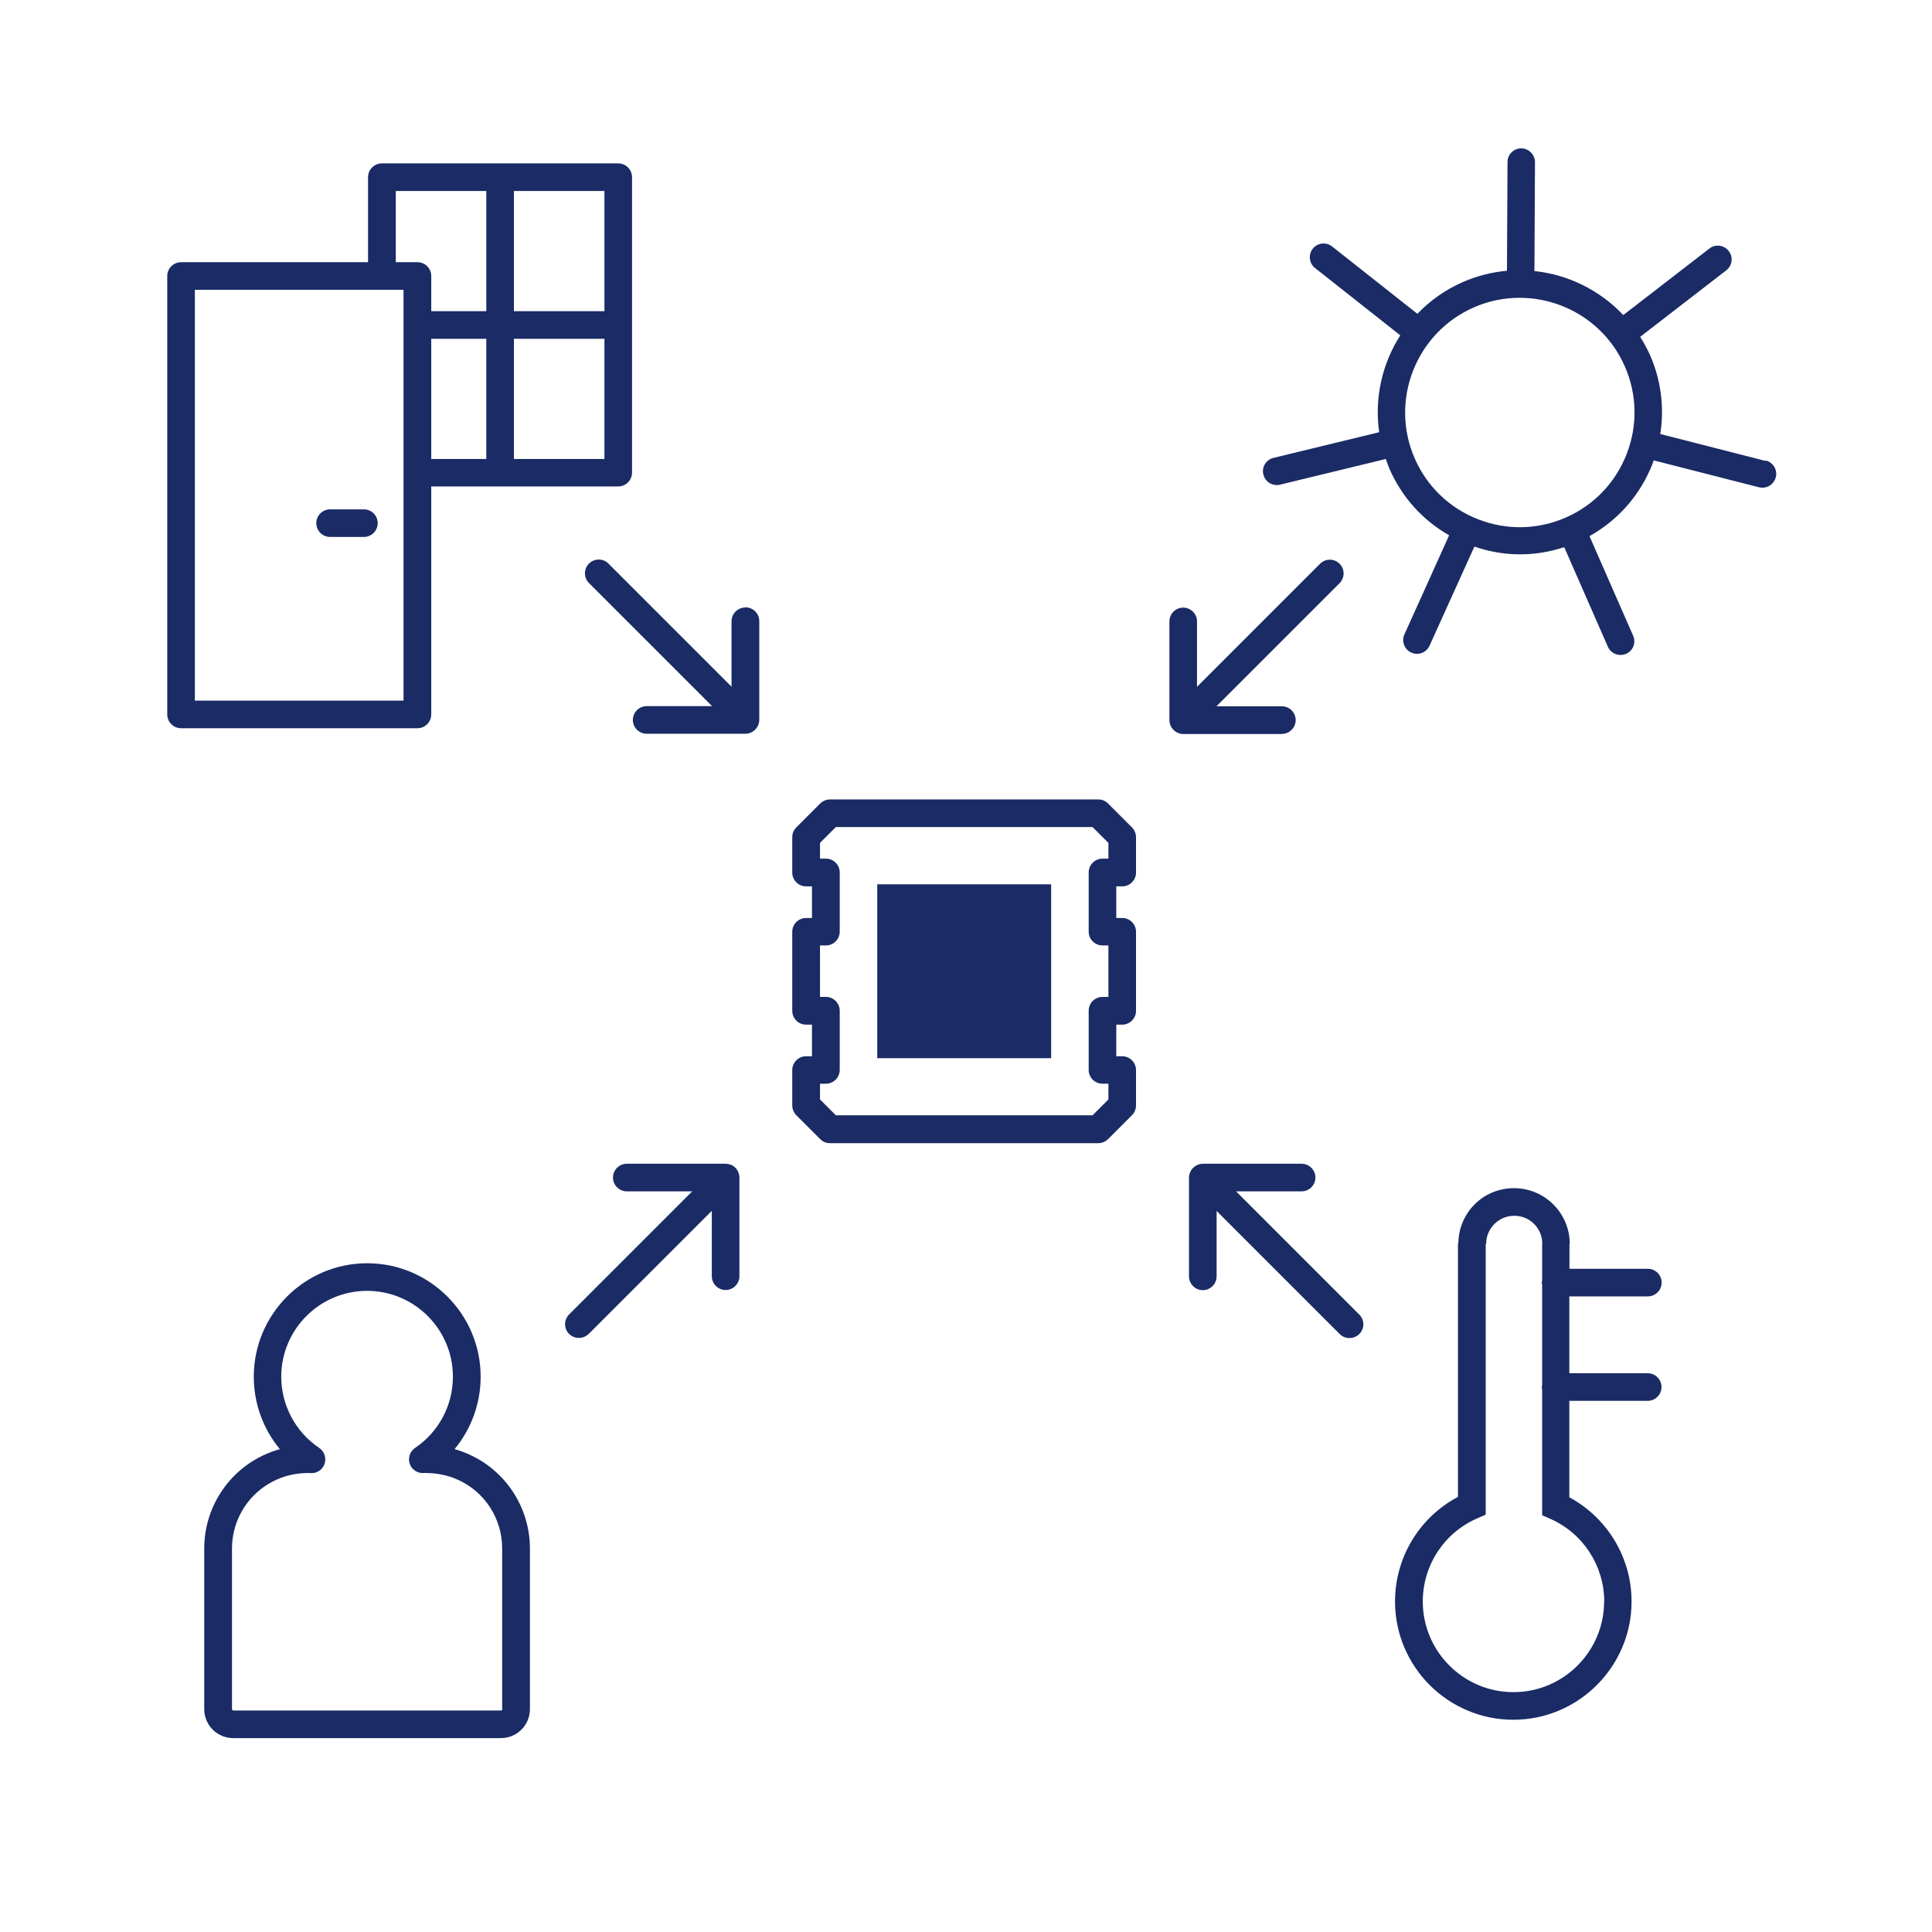 <?xml version="1.0" encoding="UTF-8"?>
<svg xmlns="http://www.w3.org/2000/svg" id="Ebene_1" viewBox="0 0 140 140">
  <defs>
    <style>.cls-1{fill:#1a2b65;}</style>
  </defs>
  <path class="cls-1" d="M127.94,33.4l-7.63-1.95c.3-1.92,.06-3.89-.74-5.71-.21-.47-.45-.91-.72-1.33l6.24-4.82c.44-.34,.52-.97,.18-1.4-.34-.44-.97-.52-1.4-.18l-6.24,4.82c-1.71-1.81-4-2.93-6.44-3.19l.04-7.88c0-.55-.44-1-.99-1.01h0c-.55,0-1,.44-1,.99l-.04,7.88c-1.08,.1-2.15,.36-3.2,.82-1.28,.56-2.38,1.35-3.29,2.3l-6.18-4.88c-.43-.34-1.06-.27-1.4,.16-.34,.43-.27,1.06,.16,1.4l6.18,4.88c-1.32,2.06-1.88,4.55-1.53,7.02l-7.66,1.86c-.54,.13-.87,.67-.73,1.21,.11,.46,.52,.76,.97,.76,.08,0,.16,0,.24-.03l7.66-1.86c.09,.25,.17,.5,.28,.74,.9,2.05,2.4,3.7,4.31,4.79l-3.24,7.18c-.23,.5,0,1.1,.5,1.32,.13,.06,.27,.09,.41,.09,.38,0,.74-.22,.91-.59l3.25-7.18c1.08,.37,2.2,.56,3.31,.56s2.16-.18,3.2-.52l3.16,7.21c.16,.38,.53,.6,.92,.6,.13,0,.27-.03,.4-.08,.51-.22,.74-.81,.51-1.32l-3.16-7.21c2.08-1.16,3.69-2.99,4.57-5.25,.03-.08,.05-.16,.08-.24l7.63,1.95c.08,.02,.17,.03,.25,.03,.45,0,.85-.3,.97-.75,.14-.54-.19-1.08-.72-1.22Zm-10.07-.49c-.81,2.07-2.37,3.7-4.4,4.59-2.03,.89-4.29,.94-6.36,.13-2.07-.81-3.7-2.37-4.59-4.4-1.84-4.2,.08-9.11,4.27-10.95,1.08-.48,2.21-.7,3.33-.7,3.2,0,6.26,1.86,7.62,4.97,.89,2.03,.94,4.29,.13,6.36Z"></path>
  <path class="cls-1" d="M119.41,93.94c.55,0,1-.45,1-1s-.45-1-1-1h-5.68v-1.76s0-.03,0-.04h.02c0-2.23-1.81-4.04-4.04-4.04s-3.98,1.76-4.03,3.94c0,.05-.03,.09-.03,.13v18.3c-2.79,1.48-4.56,4.38-4.56,7.58,0,4.73,3.85,8.57,8.57,8.57s8.57-3.85,8.57-8.57c0-3.17-1.75-6.06-4.51-7.55v-6.99h5.68c.55,0,1-.45,1-1s-.45-1-1-1h-5.68v-5.57h5.68Zm-3.17,22.11c0,3.62-2.95,6.57-6.57,6.57s-6.57-2.95-6.57-6.57c0-2.62,1.55-4.99,3.96-6.03l.6-.26v-19.58s0-.03,0-.04h.03c0-1.12,.91-2.04,2.04-2.04s2.03,.91,2.03,2.02c0,.02-.01,.04-.01,.06v2.63s-.03,.09-.03,.14,.02,.09,.03,.14v7.3s-.03,.09-.03,.14,.02,.09,.03,.14v9.13l.59,.26c2.38,1.05,3.91,3.41,3.91,6.01Z"></path>
  <path class="cls-1" d="M33.97,105.38c-.34-.15-.68-.27-1.03-.37,1.21-1.46,1.89-3.31,1.89-5.25,0-4.53-3.69-8.22-8.22-8.22s-8.22,3.69-8.22,8.22c0,1.94,.68,3.79,1.89,5.25-.35,.1-.69,.22-1.03,.37-2.7,1.19-4.45,3.87-4.45,6.83v11.64c0,1.16,.94,2.1,2.1,2.1h19.4c1.16,0,2.1-.94,2.1-2.1v-11.64c0-2.96-1.75-5.64-4.44-6.83Zm2.44,18.47c0,.05-.05,.1-.1,.1H16.91c-.05,0-.1-.05-.1-.1v-11.64c0-2.17,1.28-4.13,3.26-5,.71-.32,1.47-.47,2.28-.47,.04,0,.07,0,.11,0,.46,.06,.89-.21,1.05-.64,.16-.43,0-.92-.38-1.18-1.72-1.16-2.75-3.09-2.75-5.16,0-3.43,2.79-6.22,6.22-6.22s6.22,2.79,6.22,6.22c0,2.07-1.02,4-2.74,5.16-.38,.26-.54,.75-.38,1.18,.16,.43,.6,.69,1.06,.64,.03,0,.06,0,.09,0,.77,0,1.57,.15,2.29,.47,1.98,.87,3.25,2.83,3.25,5v11.64Z"></path>
  <path class="cls-1" d="M31.25,51.77v-16.52h13.55c.55,0,1-.45,1-1V12.84c0-.55-.45-1-1-1H27.67c-.55,0-1,.45-1,1v6.16H13.12c-.55,0-1,.45-1,1v31.77c0,.55,.45,1,1,1H30.25c.55,0,1-.45,1-1Zm0-27.22h3.99v8.71h-3.99v-8.71Zm5.99,8.71v-8.71h6.56v8.71h-6.56Zm6.56-10.71h-6.56V13.84h6.56v8.71Zm-15.12-8.71h6.56v8.71h-3.99v-2.55c0-.55-.45-1-1-1h-1.57v-5.16Zm.57,36.93H14.12V21h15.12v29.77Z"></path>
  <path class="cls-1" d="M26.37,36.91h-2.45c-.55,0-1,.45-1,1s.45,1,1,1h2.45c.55,0,1-.45,1-1s-.45-1-1-1Z"></path>
  <path class="cls-1" d="M54.01,44.02c-.55,0-1,.45-1,1v4.74l-8.92-8.92c-.39-.39-1.02-.39-1.41,0s-.39,1.02,0,1.41l8.92,8.92h-4.74c-.55,0-1,.45-1,1s.45,1,1,1h7.16c.13,0,.26-.03,.38-.08,.24-.1,.44-.3,.54-.54,.05-.12,.08-.25,.08-.38v-7.16c0-.55-.45-1-1-1Z"></path>
  <path class="cls-1" d="M92.89,53.18c.55,0,1-.45,1-1s-.45-1-1-1h-4.74l8.92-8.92c.39-.39,.39-1.02,0-1.41s-1.02-.39-1.41,0l-8.92,8.92v-4.74c0-.55-.45-1-1-1s-1,.45-1,1v7.16c0,.13,.03,.26,.08,.38,.1,.24,.3,.44,.54,.54,.12,.05,.25,.08,.38,.08h7.16Z"></path>
  <path class="cls-1" d="M89.58,86.33h4.74c.55,0,1-.45,1-1s-.45-1-1-1h-7.16c-.13,0-.26,.03-.38,.08-.24,.1-.44,.3-.54,.54-.05,.12-.08,.25-.08,.38v7.16c0,.55,.45,1,1,1s1-.45,1-1v-4.74l8.92,8.92c.2,.2,.45,.29,.71,.29s.51-.1,.71-.29c.39-.39,.39-1.02,0-1.41l-8.92-8.92Z"></path>
  <path class="cls-1" d="M52.96,84.41c-.12-.05-.25-.08-.38-.08h-7.16c-.55,0-1,.45-1,1s.45,1,1,1h4.74l-8.92,8.92c-.39,.39-.39,1.02,0,1.41,.2,.2,.45,.29,.71,.29s.51-.1,.71-.29l8.92-8.92v4.74c0,.55,.45,1,1,1s1-.45,1-1v-7.16c0-.13-.03-.26-.08-.38-.1-.24-.3-.44-.54-.54Z"></path>
  <path class="cls-1" d="M80.29,58.22c-.19-.19-.44-.29-.71-.29h-19.43c-.27,0-.52,.11-.71,.29l-1.74,1.74c-.19,.19-.29,.44-.29,.71v2.56c0,.55,.45,1,1,1h.43v2.29h-.43c-.55,0-1,.45-1,1v5.73c0,.55,.45,1,1,1h.43v2.29h-.43c-.55,0-1,.45-1,1v2.56c0,.27,.11,.52,.29,.71l1.74,1.74c.19,.19,.44,.29,.71,.29h19.43c.27,0,.52-.11,.71-.29l1.74-1.74c.19-.19,.29-.44,.29-.71v-2.56c0-.55-.45-1-1-1h-.43v-2.29h.43c.55,0,1-.45,1-1v-5.73c0-.55-.45-1-1-1h-.43v-2.29h.43c.55,0,1-.45,1-1v-2.56c0-.27-.11-.52-.29-.71l-1.74-1.74Zm.03,4h-.43c-.55,0-1,.45-1,1v4.29c0,.55,.45,1,1,1h.43v3.73h-.43c-.55,0-1,.45-1,1v4.29c0,.55,.45,1,1,1h.43v1.14l-1.15,1.15h-18.6l-1.15-1.15v-1.14h.43c.55,0,1-.45,1-1v-4.29c0-.55-.45-1-1-1h-.43v-3.73h.43c.55,0,1-.45,1-1v-4.29c0-.55-.45-1-1-1h-.43v-1.14l1.15-1.15h18.6l1.15,1.15v1.14Z"></path>
  <rect class="cls-1" x="63.57" y="64.08" width="12.6" height="12.6"></rect>
</svg>
